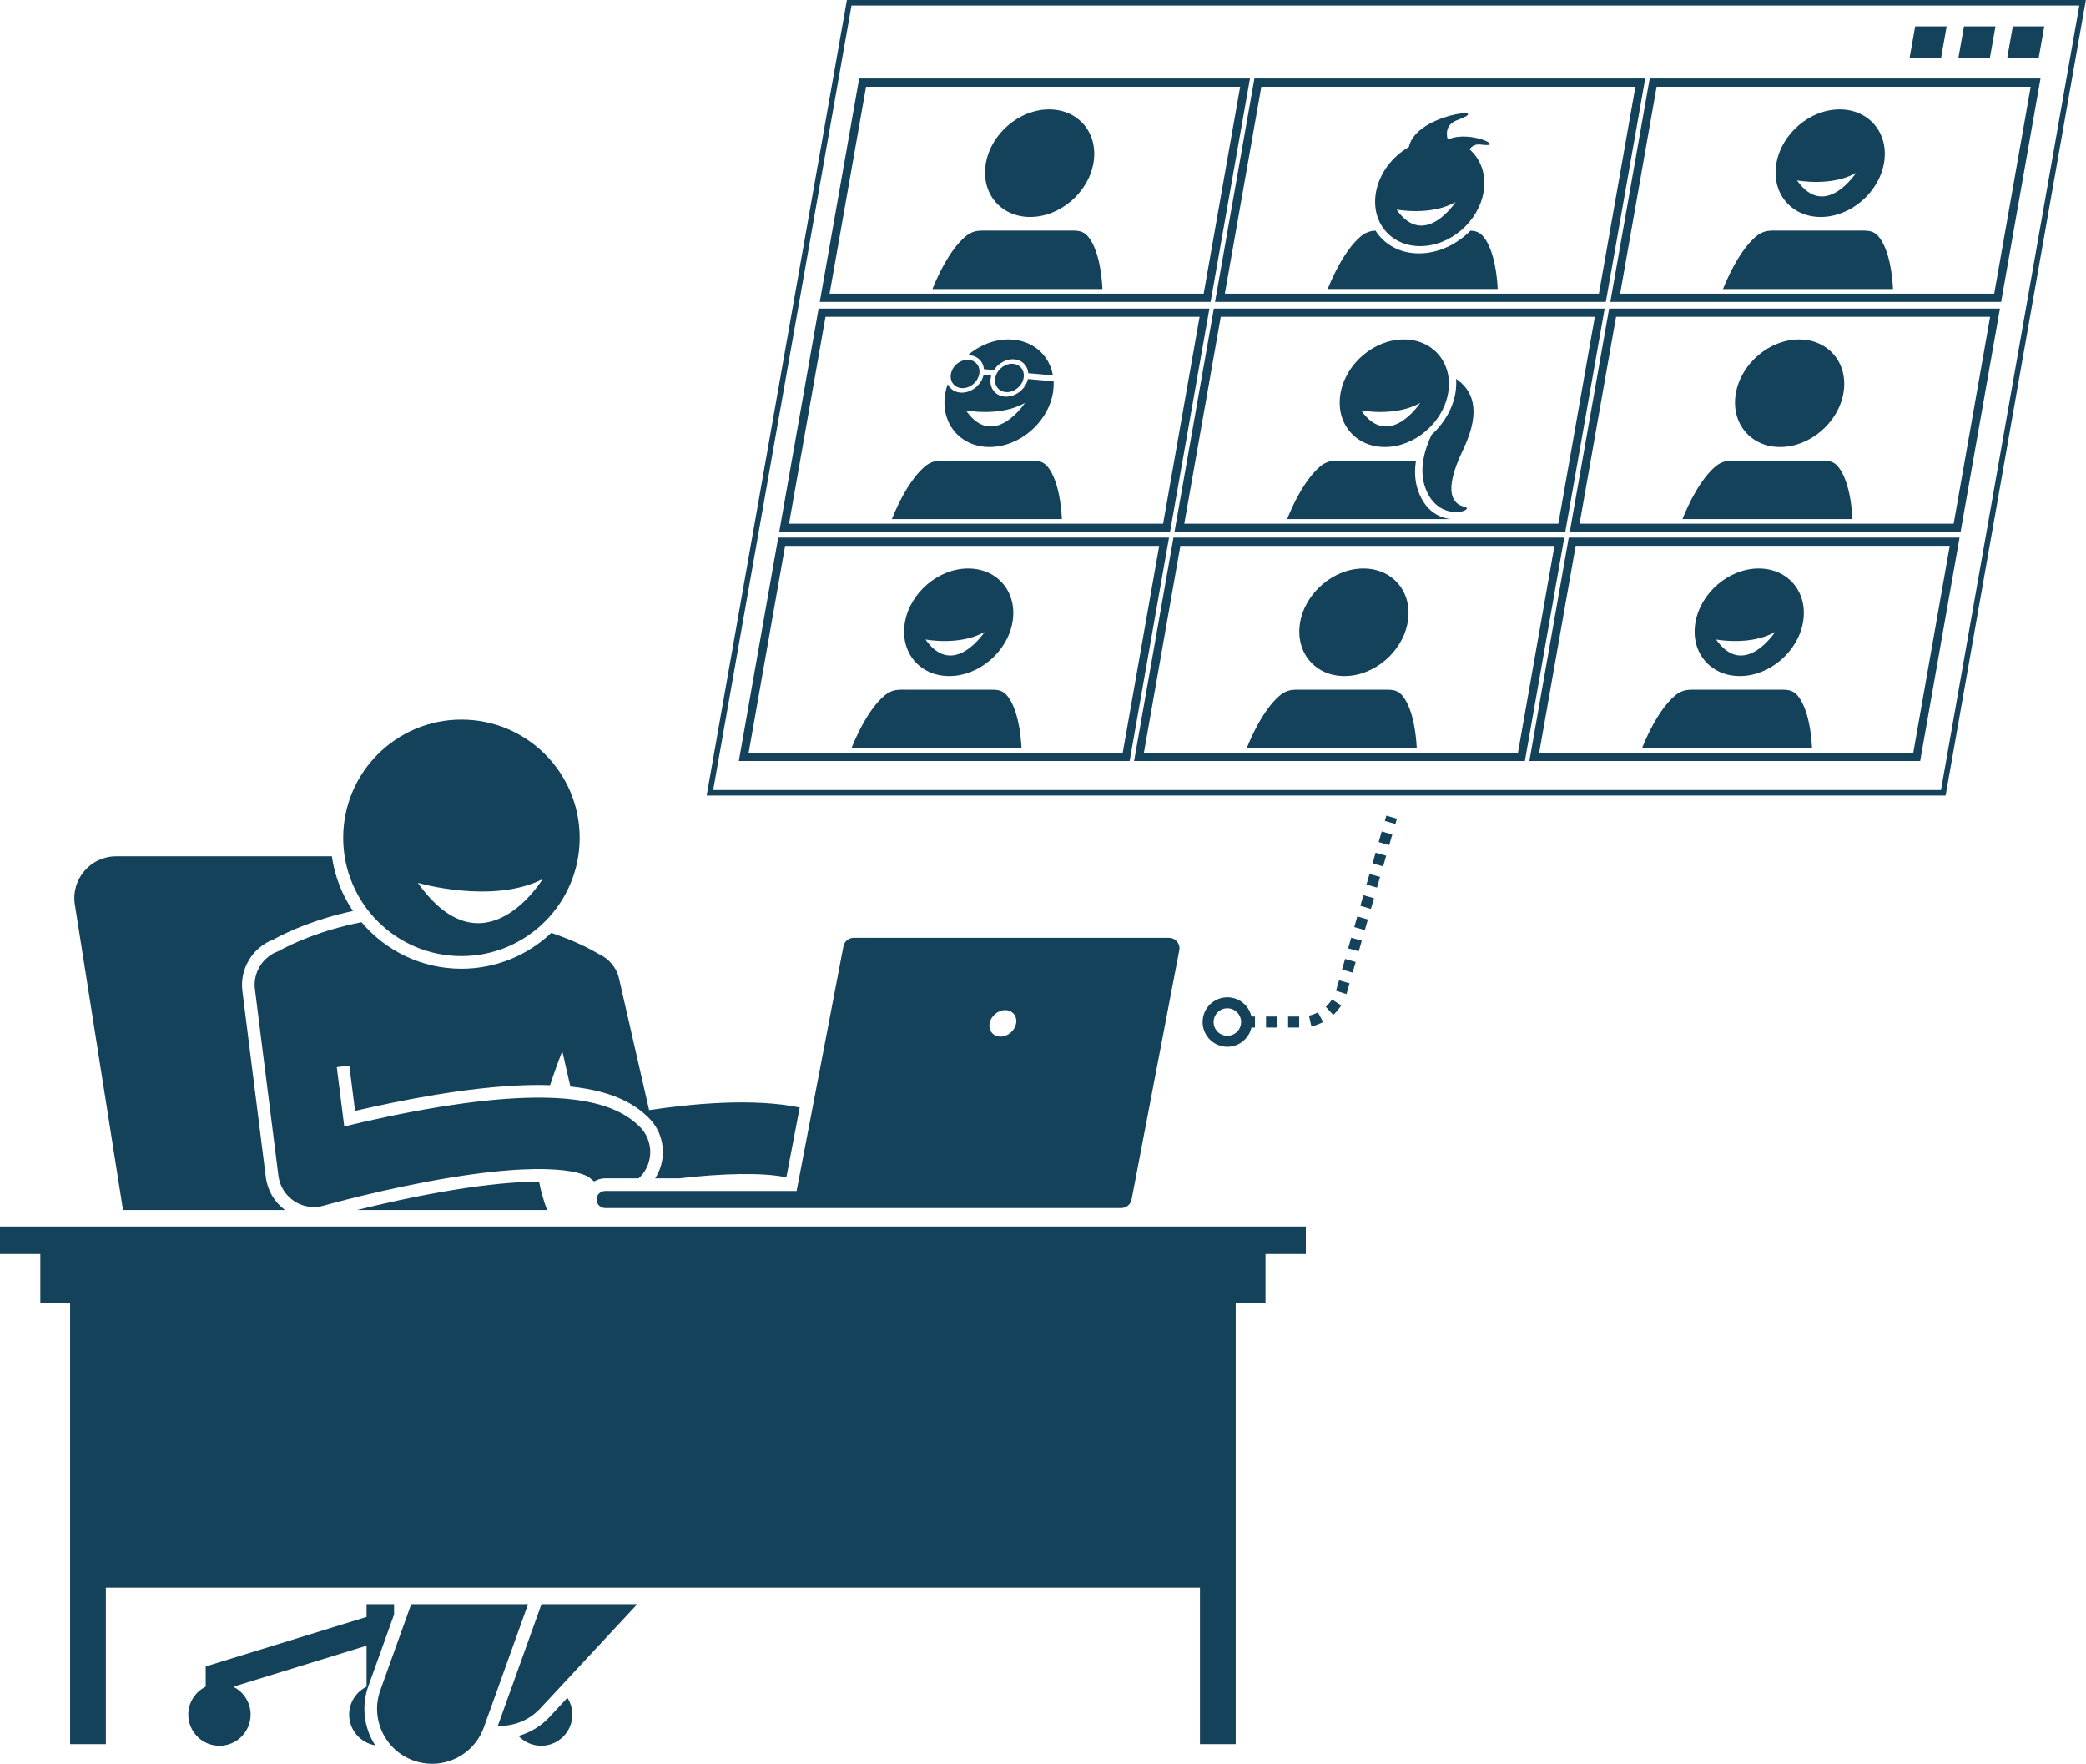 <?xml version="1.0" encoding="UTF-8" standalone="no"?><svg xmlns="http://www.w3.org/2000/svg" xmlns:xlink="http://www.w3.org/1999/xlink" fill="#14425b" height="320.7" preserveAspectRatio="xMidYMid meet" version="1" viewBox="0.0 0.0 379.3 320.7" width="379.3" zoomAndPan="magnify"><g id="change1_1"><path d="M48.339,214.063l-2.281-18.121c-0-0.001-0-0.001-0-0.002l-1.985-15.778 c-0.501-3.991,1.836-7.873,5.575-9.31c2.884-1.573,7.758-3.756,14.528-5.215c-1.974-2.919-3.312-6.298-3.829-9.938 H21.119c-4.669,0-8.233,4.171-7.506,8.782l8.755,55.522h29.443C49.901,218.575,48.64,216.444,48.339,214.063z" fill="inherit"/><path d="M64.916,220.002H99.479c-0.588-1.57-1.094-3.256-1.456-5.142c-0.018,0-0.033-0.001-0.051-0.001 c-4.216,0-9.487,0.512-15.666,1.521C75.596,217.476,69.22,218.934,64.916,220.002z" fill="inherit"/><path d="M99.927,312.192c-1.564,1.68-3.528,2.844-5.645,3.445c1.033,1.098,2.496,1.787,4.122,1.787 c3.13,0,5.667-2.537,5.667-5.667c0-1.125-0.332-2.172-0.898-3.054L99.927,312.192z" fill="inherit"/><path d="M66.99,306.546l4.665-12.998v-1.874h-5v2.32l-29.25,9v3.684c-1.874,0.924-3.167,2.849-3.167,5.08 c0,3.13,2.537,5.667,5.667,5.667c3.13,0,5.667-2.537,5.667-5.667c0-2.226-1.287-4.147-3.155-5.074l24.238-7.458 v7.452c-1.874,0.924-3.167,2.849-3.167,5.08c0,2.813,2.051,5.14,4.738,5.584 c-0.285-0.446-0.554-0.905-0.783-1.392C66.041,312.978,65.88,309.639,66.99,306.546z" fill="inherit"/><path d="M115.877,291.674H98.463l-7.941,22.127c2.812,0.111,5.654-0.954,7.721-3.176L115.877,291.674z" fill="inherit"/><path d="M96.019,291.674H74.771l-5.616,15.649c-1.865,5.198,0.836,10.925,6.034,12.79 c1.116,0.401,2.256,0.591,3.378,0.591c4.101,0,7.947-2.543,9.412-6.625L96.019,291.674z" fill="inherit"/><path d="M218.191 288.674L218.191 317.13 224.691 317.13 224.691 236.835 230.108 236.835 230.108 228.002 237.441 228.002 237.441 223.002 0 223.002 0 228.002 7.333 228.002 7.333 236.835 12.75 236.835 12.75 317.13 19.25 317.13 19.25 288.674z" fill="inherit"/><path d="M53.486,218.386c1.074,0.71,2.323,1.077,3.585,1.077c0.597,0,1.195-0.082,1.78-0.249 c0.11-0.031,11.127-3.152,23.083-5.104c21.36-3.488,25.249-0.007,25.287,0.029 c0.26,0.251,0.54,0.469,0.828,0.669c0.579-0.349,1.25-0.562,1.974-0.562h6.103 c0.096-0.088,0.194-0.172,0.286-0.267c2.494-2.583,2.422-6.697-0.161-9.191 c-3.601-3.477-11.305-7.622-36.523-3.489c-6.501,1.065-12.634,2.425-17.132,3.516l-1.357-10.784 c0-0-0-0-0-0.001l2.282-0.287l1.037,8.243c4.002-0.928,9.261-2.049,14.798-2.957 c7.112-1.166,13.364-1.757,18.58-1.757c0.725,0,1.418,0.014,2.092,0.036c0.668-2.079,1.423-4.166,2.216-6.19 l1.473,6.439c8.241,0.854,11.977,3.496,14.132,5.576c1.691,1.633,2.646,3.826,2.687,6.176 c0.031,1.776-0.464,3.48-1.411,4.937h4.405c7.69-0.904,15.3-1.1,19.453-0.174l2.43-12.7 c-8.447-1.773-19.794-0.67-27.379,0.473l-5.469-23.906c-0.474-2.072-1.891-3.677-3.693-4.481 c-1.502-0.893-4.413-2.426-8.628-3.838c-4.266,4.036-10.016,6.518-16.338,6.518 c-7.282,0-13.808-3.291-18.177-8.46c-7.372,1.461-12.484,3.818-15.121,5.271c-2.804,1.005-4.639,3.847-4.252,6.926 l1.985,15.779c0,0,0,0,0,0.001l2.281,18.121C50.858,215.656,51.905,217.34,53.486,218.386z" fill="inherit"/><path d="M83.904,173.838c11.874,0,21.5-9.626,21.5-21.5c0-11.874-9.626-21.5-21.5-21.5c-11.874,0-21.5,9.626-21.5,21.5 C62.404,164.213,72.03,173.838,83.904,173.838z M98.662,159.846c0,0-10.661,17.567-22.687,0.676 C75.975,160.523,89.52,164.479,98.662,159.846z" fill="inherit"/><path d="M144.85,216.546h-34.826c-0.853,0-1.551,0.698-1.551,1.551c0,0.853,0.698,1.551,1.551,1.551h36.533h44.39 h12.941c0.912,0,1.696-0.648,1.868-1.544l8.674-45.327c0.224-1.172-0.674-2.259-1.868-2.259h-57.331 c-0.912,0-1.696,0.648-1.868,1.544L144.85,216.546z M179.945,186.067c0.234-1.329,1.502-2.407,2.832-2.407 c1.329,0,2.217,1.078,1.983,2.407c-0.234,1.329-1.502,2.407-2.832,2.407S179.71,187.396,179.945,186.067z" fill="inherit"/><path d="M244.267 174.616H246.277V176.616H244.267z" fill="inherit" transform="rotate(-73.984 245.258 175.612)"/><path d="M245.377 170.752H247.387V172.752H245.377z" fill="inherit" transform="rotate(-73.984 246.369 171.749)"/><path d="M246.486 166.888H248.496V168.888H246.486z" fill="inherit" transform="rotate(-73.984 247.478 167.885)"/><path d="M248.705 159.16H250.715V161.16H248.705z" fill="inherit" transform="rotate(-73.984 249.697 160.157)"/><path d="M247.596 163.024H249.606V165.024H247.596z" fill="inherit" transform="rotate(-73.984 248.588 164.021)"/><path d="M245.4 178.79L243.479 178.238 242.931 180.137 244.833 180.752z" fill="inherit"/><path d="M230.202 184.827H232.212V186.827H230.202z" fill="inherit"/><path d="M241.073,183.06l1.353,1.473c0.557-0.512,1.046-1.096,1.453-1.734l-1.685-1.076 C241.88,182.216,241.503,182.666,241.073,183.06z" fill="inherit"/><path d="M234.222 184.827H236.233V186.827H234.222z" fill="inherit"/><path d="M250.924 151.432H252.934V153.432H250.924z" fill="inherit" transform="rotate(-73.984 251.916 152.43)"/><path d="M238.448,186.615c0.737-0.166,1.453-0.429,2.126-0.78l-0.928-1.772c-0.519,0.272-1.069,0.474-1.638,0.602 L238.448,186.615z" fill="inherit"/><path d="M249.814 155.296H251.824V157.296H249.814z" fill="inherit" transform="rotate(-73.984 250.806 156.294)"/><path d="M252.403 148.041H253.403V150.041H252.403z" fill="inherit" transform="rotate(-73.954 252.917 149.047)"/><path d="M223.171,181.327c-2.481,0-4.5,2.019-4.5,4.5s2.019,4.5,4.5,4.5c2.137,0,3.922-1.5,4.379-3.5h0.641v-2h-0.641 C227.093,182.827,225.308,181.327,223.171,181.327z M220.671,185.827c0-1.378,1.121-2.5,2.5-2.5s2.5,1.122,2.5,2.5 s-1.121,2.5-2.5,2.5S220.671,187.205,220.671,185.827z" fill="inherit"/><path d="M379.277,0H153.992l-25.505,144.648h225.285L379.277,0z M129.679,143.648L154.832,1H378.086l-25.153,142.648 H129.679z" fill="inherit"/><path d="M219.909,56.102h-71.062l-7.162,40.616h71.062L219.909,56.102z M143.472,95.218l6.633-37.616h68.018 l-6.633,37.616H143.472z" fill="inherit"/><path d="M213.554,96.718h71.061l7.162-40.616h-71.062L213.554,96.718z M289.99,57.602l-6.633,37.616h-68.017 l6.632-37.616H289.99z" fill="inherit"/><path d="M227.284,14.275h-71.062l-7.161,40.616h71.061L227.284,14.275z M150.848,53.391l6.632-37.616h68.018 l-6.633,37.616H150.848z" fill="inherit"/><path d="M291.99,54.891l7.162-40.616h-71.061l-7.162,40.616H291.99z M297.365,15.775l-6.633,37.616h-68.017 l6.633-37.616H297.365z" fill="inherit"/><path d="M188.25,83.774c-0.115-0.012-0.232-0.019-0.352-0.019h-16.791c-0.12,0-0.24,0.007-0.359,0.019 c-0.744,0.022-1.527,0.276-2.233,0.781c-0.83,0.594-3.553,2.954-6.345,9.823h30.919 c-0.369-6.869-2.26-9.229-2.881-9.823C189.68,84.05,188.986,83.796,188.25,83.774z" fill="inherit"/><path d="M186.882,69.022c-0.496,1.871-2.391,3.252-4.232,3.085c-1.841-0.166-2.931-1.818-2.435-3.688 c0.01-0.037,0.029-0.071,0.04-0.108l-1.42-0.128c-0.009,0.037-0.008,0.073-0.018,0.11 c-0.496,1.871-2.391,3.252-4.232,3.085c-1.06-0.096-1.857-0.692-2.26-1.531 c-0.186,0.538-0.342,1.087-0.441,1.651c-0.952,5.401,2.654,9.779,8.055,9.779c5.401,0,10.551-4.378,11.503-9.779 c0.131-0.745,0.168-1.467,0.133-2.164l-4.675-0.423C186.892,68.949,186.892,68.985,186.882,69.022z M175.629,74.626 c0,0,6.258,1.208,10.741-1.367C186.369,73.258,180.711,81.908,175.629,74.626z" fill="inherit"/><path d="M176.382,64.605c1.443,0.13,2.411,1.177,2.53,2.522l1.817,0.164c0.81-1.261,2.275-2.088,3.718-1.957 c1.443,0.13,2.411,1.177,2.53,2.522l4.476,0.405c-0.666-3.807-3.801-6.541-8.065-6.541 c-2.713,0-5.362,1.106-7.448,2.891C176.087,64.604,176.234,64.592,176.382,64.605z" fill="inherit"/><path d="M257.889,89.306c-0.659-1.827-0.705-3.725-0.416-5.552h-14.498c-0.12,0-0.24,0.007-0.359,0.019 c-0.744,0.022-1.527,0.276-2.233,0.781c-0.83,0.594-3.553,2.954-6.345,9.823h29.708 C262.07,94.185,259.309,93.243,257.889,89.306z" fill="inherit"/><path d="M195.625,41.947c-0.115-0.012-0.232-0.019-0.352-0.019h-16.791c-0.12,0-0.24,0.007-0.359,0.019 c-0.744,0.022-1.527,0.276-2.233,0.781c-0.83,0.594-3.553,2.954-6.345,9.823h30.919 c-0.369-6.869-2.26-9.229-2.881-9.823C197.055,42.223,196.361,41.969,195.625,41.947z" fill="inherit"/><path d="M187.314,39.451c5.401,0,10.551-4.378,11.503-9.779c0.952-5.401-2.653-9.779-8.055-9.779 c-5.4,0-10.551,4.378-11.503,9.779C178.307,35.073,181.913,39.451,187.314,39.451z" fill="inherit"/><path d="M292.806,54.891h71.062l7.162-40.616h-71.062L292.806,54.891z M369.243,15.775l-6.633,37.616h-68.018 l6.633-37.616H369.243z" fill="inherit"/><path d="M341.328,42.728c-0.528-0.505-1.221-0.759-1.957-0.781c-0.115-0.012-0.232-0.019-0.352-0.019h-16.791 c-0.12,0-0.24,0.007-0.359,0.019c-0.744,0.022-1.527,0.276-2.233,0.781c-0.83,0.594-3.553,2.954-6.345,9.823 h30.919C343.839,45.682,341.948,43.322,341.328,42.728z" fill="inherit"/><path d="M331.06,39.451c5.401,0,10.551-4.378,11.503-9.779c0.952-5.401-2.653-9.779-8.055-9.779 c-5.401,0-10.551,4.378-11.503,9.779C322.053,35.073,325.659,39.451,331.06,39.451z M337.49,31.431 c0,0-5.658,8.649-10.741,1.367C326.75,32.799,333.007,34.006,337.49,31.431z" fill="inherit"/><path d="M285.431,96.718h71.062l7.161-40.616h-71.061L285.431,96.718z M361.867,57.602l-6.632,37.616h-68.018 l6.633-37.616H361.867z" fill="inherit"/><path d="M333.953,84.555c-0.528-0.505-1.221-0.759-1.957-0.781c-0.115-0.012-0.232-0.019-0.352-0.019h-16.791 c-0.12,0-0.24,0.007-0.359,0.019c-0.744,0.022-1.527,0.276-2.233,0.781c-0.83,0.594-3.553,2.954-6.345,9.823 h30.919C336.464,87.509,334.573,85.149,333.953,84.555z" fill="inherit"/><path d="M323.684,81.278c5.402,0,10.551-4.378,11.503-9.779c0.952-5.401-2.653-9.779-8.055-9.779 c-5.401,0-10.551,4.378-11.503,9.779C314.677,76.9,318.284,81.278,323.684,81.278z" fill="inherit"/><path d="M269.451,42.728c-0.528-0.505-1.221-0.759-1.957-0.781c-0.039-0.004-0.081-0.004-0.121-0.007 c-2.48,2.518-5.875,4.134-9.358,4.134s-6.309-1.616-7.901-4.135c-0.041,0.003-0.082,0.002-0.123,0.007 c-0.744,0.022-1.527,0.276-2.233,0.781c-0.83,0.594-3.553,2.954-6.345,9.823h30.919 C271.962,45.682,270.071,43.322,269.451,42.728z" fill="inherit"/><ellipse cx="175.484" cy="67.992" fill="inherit" rx="2.815" ry="2.36" transform="rotate(-42.479 175.49 67.994)"/><path d="M184.23,66.153c-1.395-0.126-2.832,0.921-3.208,2.339c-0.376,1.418,0.451,2.67,1.846,2.796 c1.395,0.126,2.832-0.921,3.208-2.339C186.452,67.531,185.625,66.279,184.23,66.153z" fill="inherit"/><path d="M266.324,92.164c-2.092-0.503-4.07-2.514-0.277-10.42c3.568-7.437,1.468-10.97-1.28-12.862 c0.056,0.841,0.022,1.714-0.137,2.616c-0.516,2.924-2.129,5.579-4.333,7.564c-1.315,2.804-2.306,6.375-1.136,9.619 C261.551,95.307,268.416,92.667,266.324,92.164z" fill="inherit"/><path d="M251.807,81.278c5.401,0,10.551-4.378,11.503-9.779c0.952-5.401-2.653-9.779-8.055-9.779 c-5.401,0-10.551,4.378-11.503,9.779C242.8,76.9,246.407,81.278,251.807,81.278z M258.238,73.258 c0,0-5.658,8.649-10.74,1.367C247.497,74.626,253.755,75.833,258.238,73.258z" fill="inherit"/><path d="M141.503,97.749l-7.161,40.616h71.061l7.162-40.616H141.503z M136.129,136.866l6.632-37.616h68.018 l-6.633,37.616H136.129z" fill="inherit"/><path d="M213.371,97.749l-7.161,40.616h71.061l7.162-40.616H213.371z M207.997,136.866l6.632-37.616h68.018 l-6.633,37.616H207.997z" fill="inherit"/><path d="M180.907,125.421c-0.115-0.012-0.232-0.019-0.352-0.019h-16.792c-0.12,0-0.24,0.007-0.359,0.019 c-0.744,0.022-1.527,0.276-2.233,0.781c-0.83,0.594-3.553,2.954-6.345,9.823h30.919 c-0.369-6.869-2.26-9.229-2.881-9.823C182.336,125.698,181.642,125.444,180.907,125.421z" fill="inherit"/><path d="M172.595,122.925c5.402,0,10.551-4.378,11.503-9.779c0.952-5.401-2.653-9.779-8.055-9.779 c-5.401,0-10.551,4.378-11.503,9.779C163.588,118.547,167.195,122.925,172.595,122.925z M179.026,114.906 c0,0-5.658,8.649-10.74,1.367C168.285,116.273,174.543,117.481,179.026,114.906z" fill="inherit"/><path d="M252.775,125.421c-0.115-0.012-0.232-0.019-0.352-0.019h-16.792c-0.12,0-0.24,0.007-0.359,0.019 c-0.744,0.022-1.527,0.276-2.233,0.781c-0.83,0.594-3.553,2.954-6.345,9.823h30.919 c-0.369-6.869-2.26-9.229-2.881-9.823C254.204,125.698,253.511,125.444,252.775,125.421z" fill="inherit"/><path d="M278.087,138.366h71.062l7.161-40.616h-71.061L278.087,138.366z M354.524,99.249l-6.632,37.616h-68.018 l6.633-37.616H354.524z" fill="inherit"/><path d="M326.609,126.203c-0.528-0.505-1.221-0.759-1.957-0.781c-0.115-0.012-0.232-0.019-0.352-0.019h-16.792 c-0.12,0-0.24,0.007-0.359,0.019c-0.744,0.022-1.527,0.276-2.233,0.781c-0.83,0.594-3.553,2.954-6.345,9.823 h30.919C329.121,129.157,327.23,126.796,326.609,126.203z" fill="inherit"/><path d="M316.341,122.925c5.401,0,10.551-4.378,11.503-9.779c0.952-5.401-2.653-9.779-8.055-9.779 c-5.401,0-10.551,4.378-11.503,9.779C307.334,118.547,310.94,122.925,316.341,122.925z M322.771,114.906 c0,0-5.658,8.649-10.74,1.367C312.031,116.273,318.288,117.481,322.771,114.906z" fill="inherit"/><path d="M244.463,122.925c5.401,0,10.551-4.378,11.503-9.779c0.952-5.401-2.653-9.779-8.055-9.779 c-5.401,0-10.551,4.378-11.503,9.779C235.456,118.547,239.063,122.925,244.463,122.925z" fill="inherit"/><path d="M267.208,27.158c0.44-0.634,1.107-1.002,2.106-0.863c4.664,0.651-1.956-2.716-5.989-0.948 c-0.033-0.006-0.065-0.01-0.098-0.015c-0.374-1.466-0.059-2.84,1.867-3.54c6.911-2.512-7.622-1.192-8.92,4.942 c-3.027,1.737-5.371,4.775-5.983,8.241c-0.952,5.401,2.654,9.779,8.055,9.779c5.401,0,10.551-4.378,11.503-9.779 C270.315,31.775,269.27,28.942,267.208,27.158z M253.937,38.102c0,0,6.258,1.208,10.741-1.367 C264.678,36.735,259.019,45.384,253.937,38.102z" fill="inherit"/><path d="M353.961 4.794L348.236 4.794 347.227 10.518 352.952 10.518z" fill="inherit"/><path d="M362.837 4.794L357.112 4.794 356.103 10.518 361.828 10.518z" fill="inherit"/><path d="M371.713 4.794L365.989 4.794 364.979 10.518 370.704 10.518z" fill="inherit"/></g></svg>
